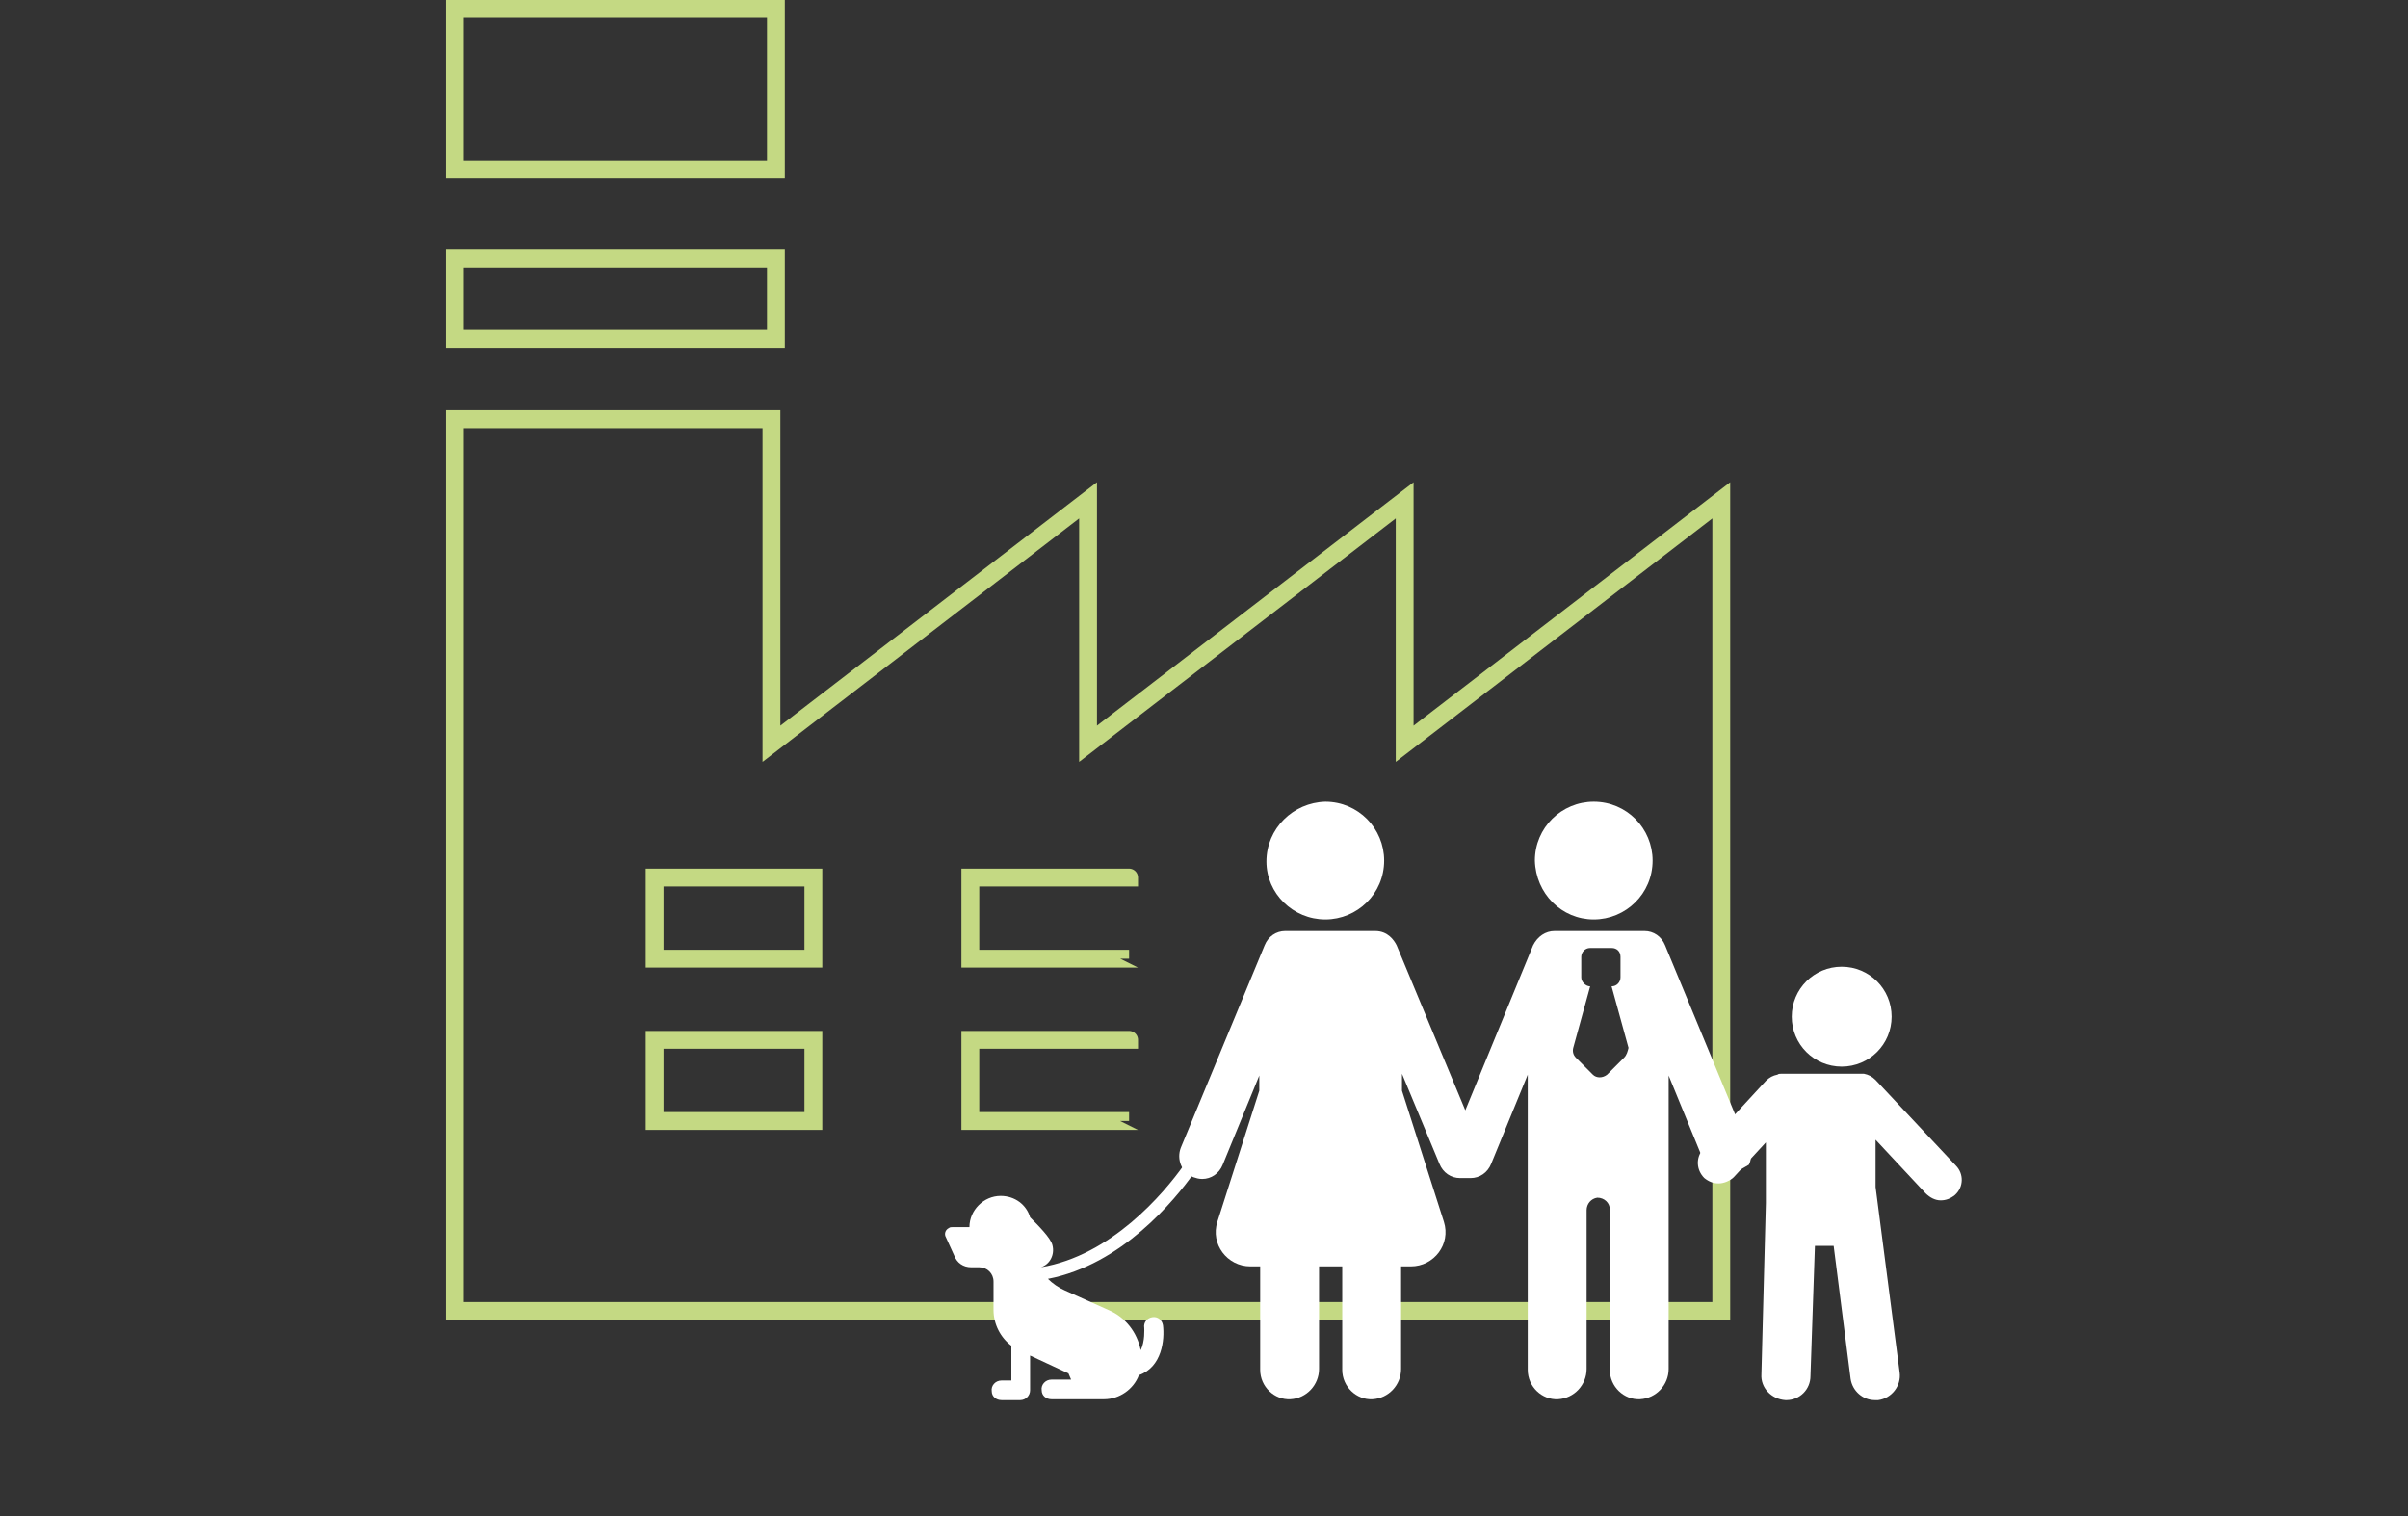<?xml version="1.0" encoding="utf-8"?>
<!-- Generator: Adobe Illustrator 22.0.1, SVG Export Plug-In . SVG Version: 6.00 Build 0)  -->
<svg version="1.1" baseProfile="basic" id="mittelstand"
	 xmlns="http://www.w3.org/2000/svg" xmlns:xlink="http://www.w3.org/1999/xlink" x="0px" y="0px" viewBox="0 0 270 170"
	 xml:space="preserve">
<rect x="0" y="0" width="270" height="170" fill="#333333" stroke="none"/>
<g id="outliner">
	<rect id="Rectangle-path" x="51" y="29" fill="none" stroke="#C4D983" stroke-width="2" width="36" height="9"/>
	<rect id="Rectangle-path_1_" x="51" y="1" fill="none" stroke="#C4D983" stroke-width="2" width="36" height="18"/>
	<path id="Shape" fill="none" stroke="#C4D983" stroke-width="2" d="M157.5,83.4V56.1L122,83.4V56.1
		L86.5,83.4V47H51v100h35.5H193V56.1L157.5,83.4z M91.1,125.7H73.4v-9.1h17.8
		v9.1H91.1z M91.1,107.5H73.4v-9.1h17.8V107.5H91.1z M126.6,125.7
		h-17.8v-9.1h17.8C126.6,116.6,126.6,125.7,126.6,125.7z M126.6,107.5
		h-17.8v-9.1h17.8C126.6,98.4,126.6,107.5,126.6,107.5z"/>
</g>
<g id="familiy">
	<path id="Fill-1" fill="#FFFFFF" d="M182.1,118.6L180.2,120.5c-0.5,0.4-1.2,0.4-1.6,0
		l-1.9-1.9c-0.3-0.3-0.4-0.7-0.3-1.1l1.9-6.9c-0.5,0-1-0.5-1-1
		v-2.3c0-0.5,0.4-1,1-1h2.4c0.6,0,1,0.4,1,1v2.3c0,0.5-0.4,1-1,1L182.6,117.5
		C182.5,117.9,182.4,118.3,182.1,118.6 M196.1,130.6
		c0.3-0.6,0.3-1.3,0-1.9L186.7,106c-0.4-1-1.3-1.6-2.3-1.6l0,0
		h-10.1l0,0c-1,0-1.9,0.6-2.4,1.6l-7.6,18.5l-7.7-18.5
		c-0.3-0.6-1-1.6-2.4-1.6h-10.1l0,0c-1,0-1.9,0.6-2.3,1.6
		l-9.4,22.7C131.9,130,132.5,131.5,133.8,132c0.3,0.1,0.6,0.2,1,0.2
		c1,0,1.9-0.6,2.3-1.6l4.1-10v1.7L136.5,137c-0.8,2.5,1.1,5,3.7,5h1.1
		v11.6c0,1.9,1.6,3.4,3.4,3.3c1.8-0.1,3.2-1.6,3.2-3.4
		V142H150.5v11.6c0,1.9,1.6,3.4,3.4,3.3
		c1.8-0.1,3.2-1.6,3.2-3.4V142h1.1c2.6,0,4.5-2.5,3.7-5
		l-4.7-14.7v-1.9L161.4,130.5c0.4,1,1.3,1.6,2.3,1.6
		c0.2,0,1,0,1.2,0c1,0,1.9-0.6,2.3-1.6l4.1-10v33.1
		c0,1.9,1.6,3.4,3.4,3.3c1.8-0.1,3.2-1.6,3.2-3.4v-17.8
		c0-0.7,0.5-1.3,1.2-1.4c0.8,0,1.4,0.6,1.4,1.3v18
		c0,1.9,1.6,3.4,3.4,3.3c1.8-0.1,3.2-1.6,3.2-3.4v-32.9
		l4.1,10c0.3,0.6,0.7,1.1,1.3,1.3
		C192.7,132.7,196.1,130.6,196.1,130.6"/>
	<path id="Fill-4" fill="#FFFFFF" d="M178.7,103.1c3.6,0,6.6-2.9,6.6-6.6
		c0-3.6-2.9-6.6-6.6-6.6c-3.6,0-6.6,2.9-6.6,6.6
		C172.2,100.2,175.1,103.1,178.7,103.1"/>
	<path id="Fill-6" fill="#FFFFFF" d="M148.6,103.1c3.6,0,6.6-2.9,6.6-6.6
		c0-3.6-2.9-6.6-6.6-6.6C145,90,142,92.9,142,96.6
		C142,100.2,145,103.1,148.6,103.1"/>
	<path id="Fill-8" fill="#FFFFFF" d="M106.4,137.7c0.1-0.1,0.3-0.1,0.4-0.1
		h1.9c0-1.9,1.6-3.5,3.5-3.5c1.6,0,2.9,1,3.3,2.4l0,0
		c0.9,0.9,2.3,2.3,2.5,3.1c0.3,1.1-0.3,2.2-1.3,2.5
		c7.9-1.3,13.8-8.3,16-11.4c0.4,0.2,0.9,0.5,1.2,0.8
		c-2.2,3.1-8.1,10.3-16.4,11.9c0.5,0.5,1.2,1,1.9,1.3l4.9,2.2
		c1.9,0.8,3.2,2.5,3.6,4.5c0.5-1,0.4-2.4,0.4-2.5
		c-0.1-0.6,0.3-1.1,0.9-1.2c0.6-0.1,1.1,0.3,1.2,0.9
		c0.2,1.6-0.1,4.7-2.7,5.6c-0.6,1.6-2.2,2.7-3.9,2.7
		h-5.9c-0.6,0-1.1-0.4-1.1-1c-0.1-0.6,0.4-1.2,1.1-1.2
		h2.2C120,154.5,119.9,154.2,119.8,154L115.5,152v3.9C115.5,156.5,115,157,114.4,157
		h-2.1c-0.6,0-1.1-0.4-1.1-1c-0.1-0.6,0.4-1.2,1.1-1.2
		h1.1v-3.9c-1.2-0.9-2-2.4-2-4v-3.2c0-0.9-0.7-1.6-1.6-1.6
		h-0.9c-0.9,0-1.6-0.5-1.9-1.3l-1-2.2
		C105.9,138.3,106,137.9,106.4,137.7"/>
	<path id="Fill-10" fill="#FFFFFF" d="M212.1,114c0,3.1-2.5,5.6-5.6,5.6
		s-5.6-2.5-5.6-5.6s2.5-5.6,5.6-5.6S212.1,110.9,212.1,114"/>
	<path id="Fill-12" fill="#FFFFFF" d="M197.5,154.1c-0.1,1.5,1.1,2.8,2.7,2.9h0.1
		c1.5,0,2.7-1.2,2.7-2.7l0.5-14.6h2.1L207.5,154.6
		C207.7,156,208.9,157,210.2,157c0.1,0,0.2,0,0.4,0
		c1.5-0.2,2.6-1.6,2.4-3.1l-2.7-20.8v-5.3l5.6,6
		c0.5,0.5,1.1,0.8,1.7,0.8c0.6,0,1.1-0.2,1.6-0.6
		c1-0.9,1-2.4,0.1-3.3l-9-9.6C209.9,120.7,209.5,120.5,209,120.4
		c-0.1,0-0.2,0-0.3,0l0,0l0,0h-9c-0.1,0-0.3,0-0.4,0.1
		c-0.5,0.1-0.9,0.3-1.3,0.7l-7,7.6c-0.9,1-0.8,2.4,0.1,3.3
		c0.5,0.4,1,0.6,1.6,0.6s1.3-0.3,1.7-0.7l3.6-3.9v6.8
		L197.5,154.1z"/>
</g>
</svg>
